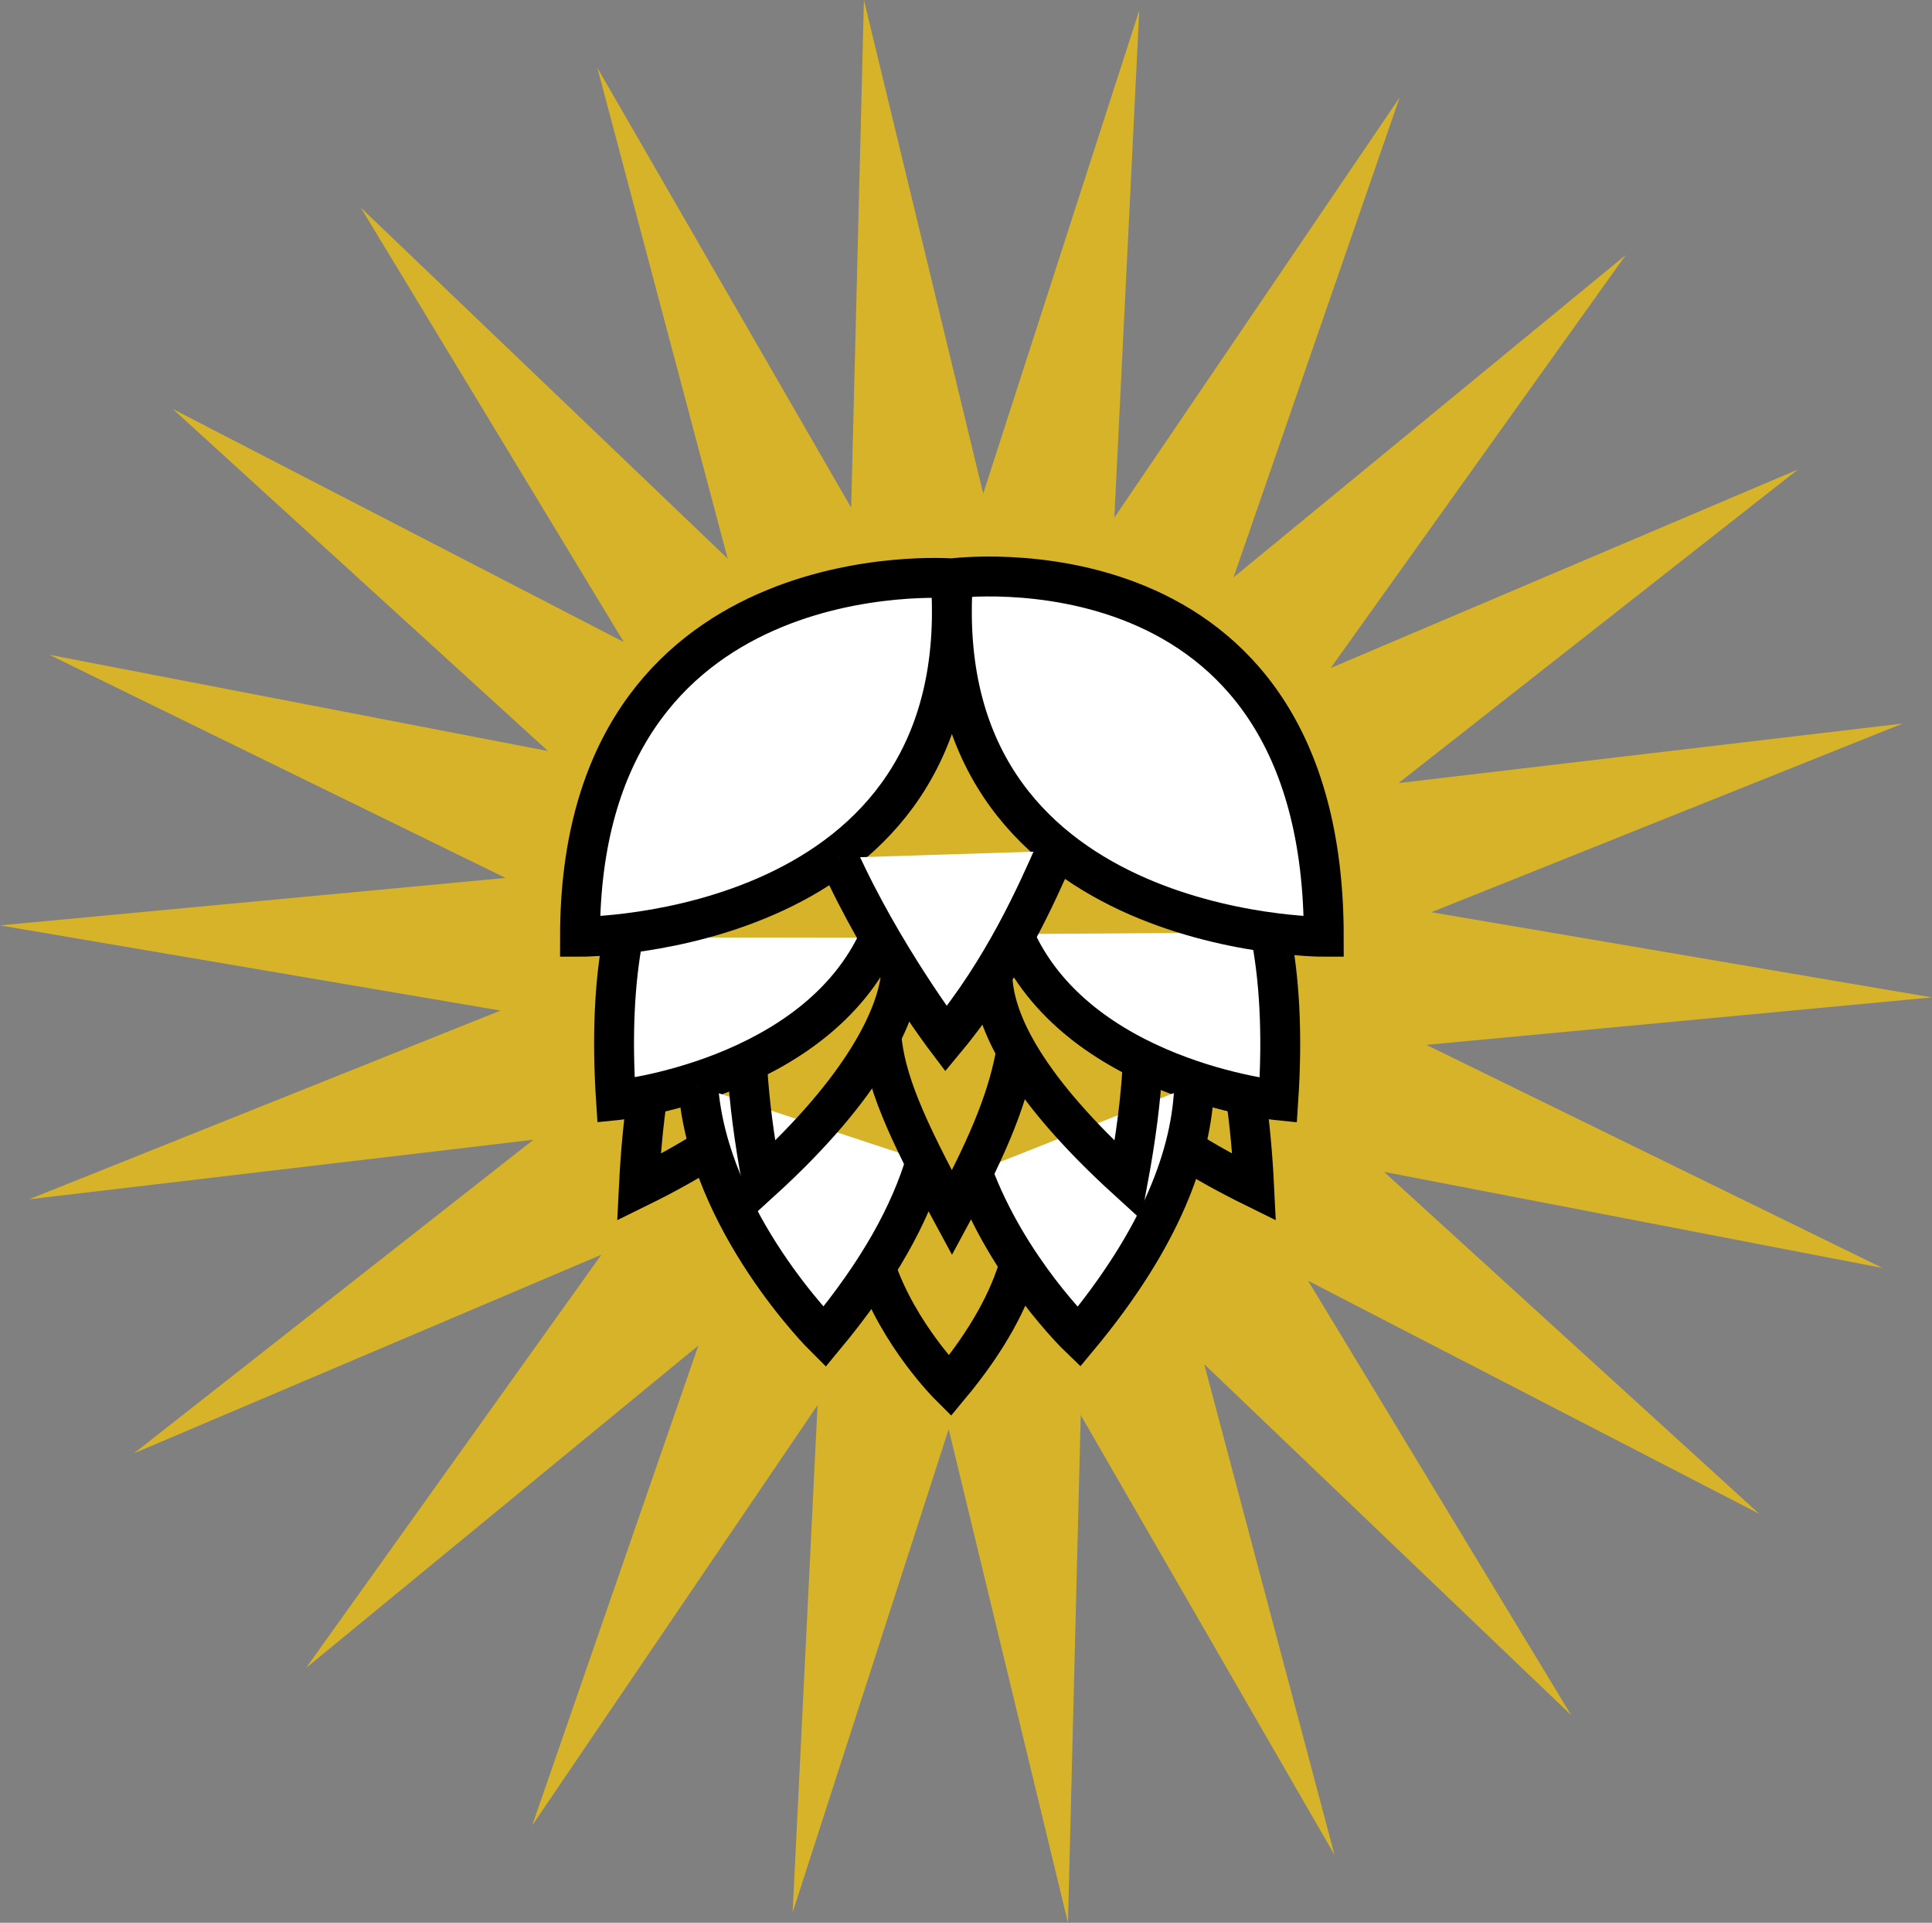 <svg xmlns="http://www.w3.org/2000/svg" id="Capa_2" viewBox="0 0 193.73 192.78"><rect x="0" y="0" width="193.73" height="192.78" fill="#808080" stroke="none"/><defs><style>      .cls-1 {        fill: #fff;      }      .cls-1, .cls-2 {        stroke: #000;        stroke-miterlimit: 10;        stroke-width: 4px;      }      .cls-3 {        fill: #d6b329;      }      .cls-2 {        fill: none;      }    </style></defs><g id="Capa_2-2" data-name="Capa_2"><g id="Layer_1"><g><polygon class="cls-3" points="188.77 127.13 138.78 117.49 176.41 151.78 131.17 128.41 157.55 171.96 120.75 136.77 133.82 185.98 108.37 141.88 107.09 192.78 95.13 143.29 79.48 191.74 81.98 140.88 53.37 183.01 70.03 134.9 30.69 167.23 60.3 125.8 13.43 145.71 53.49 114.27 2.92 120.24 50.19 101.32 0 92.78 50.69 88.02 4.95 65.65 54.95 75.3 17.32 41 62.55 64.37 36.18 20.82 72.97 56.01 59.9 6.8 85.35 50.9 86.63 0 98.59 49.49 114.24 1.04 111.74 51.9 140.35 9.77 123.69 57.89 163.03 25.56 133.43 66.98 180.29 47.07 140.24 78.51 190.8 72.54 143.53 91.46 193.73 100 143.03 104.76 188.77 127.13"></polygon><g><path class="cls-1" d="M62.47,93.98c-.83,4.41-1.13,9.79-.7,16.33,0,0,19.98-2.03,26.41-16.29"></path><path class="cls-1" d="M127.38,93.48c.9,4.51,1.25,10.04.8,16.84,0,0-20.33-2.05-26.57-16.67"></path><path class="cls-1" d="M95.57,57.99c-2.61,36,37.17,35.93,37.17,35.93,0-40.91-37.29-35.93-37.29-35.93,0,0-37.29-2.94-37.29,35.93,0,0,39.76.08,37.17-35.9l.24-.02h0Z"></path><path class="cls-1" d="M105.85,85.32c-1.84,4.19-5.23,11.9-10.99,18.84,0,0-6.45-8.52-10.78-18.15"></path><g><path class="cls-1" d="M92.83,116.47c-1.58,5.23-4.62,10.9-10.16,17.57,0,0-11.66-11.58-12.66-25.11"></path><path class="cls-1" d="M119.75,108.78c-.21,6.8-3.22,15.21-11.57,25.26,0,0-7.08-6.81-10.65-16.45"></path></g><path class="cls-2" d="M102.27,126.62c-1.02,3.6-3.18,7.71-7.03,12.34,0,0-5.14-5.1-7.44-11.87"></path><path class="cls-2" d="M101.92,105.3c-.74,4.24-2.4,8.8-6.46,16.3-4.77-8.81-6.71-13.38-7.09-17.8"></path><path class="cls-2" d="M71.18,115.07c-2.01,1.29-4.37,2.62-7.12,3.97.17-3.44.46-6.44.84-9.06"></path><path class="cls-2" d="M118.78,115.16c1.98,1.26,4.3,2.56,6.98,3.88-.17-3.45-.46-6.46-.84-9.08"></path><path class="cls-2" d="M114.56,107.05c-.18,3.17-.64,6.91-1.46,11.31-10.23-9.32-13.35-15.85-13.58-20.29"></path><path class="cls-2" d="M74.95,107.27c.19,3.13.65,6.79,1.44,11.09,10.29-9.37,13.81-16.78,14-21.21"></path></g></g></g></g></svg>